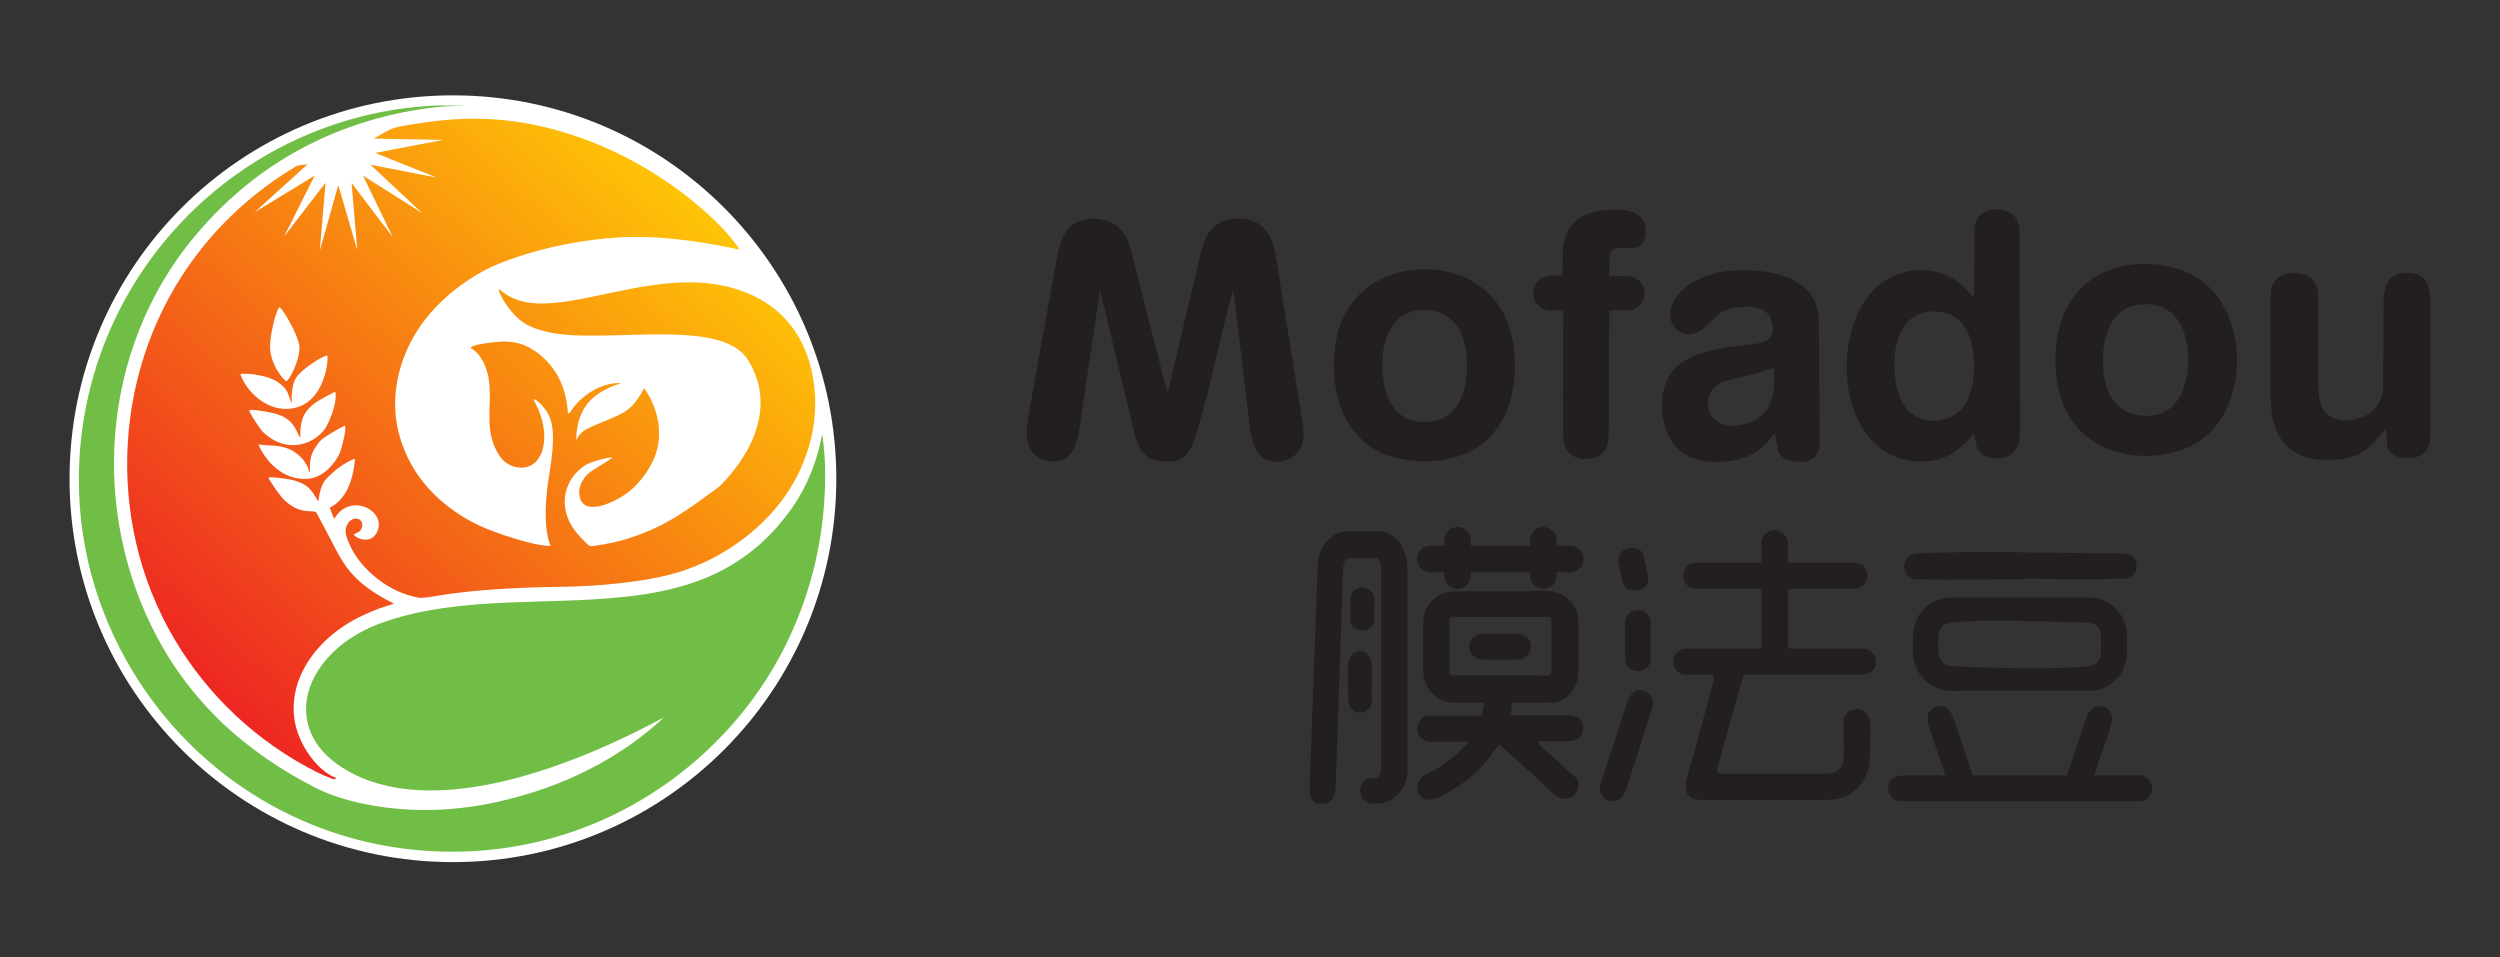 <?xml version="1.0" encoding="UTF-8"?>
<svg xmlns="http://www.w3.org/2000/svg" xmlns:xlink="http://www.w3.org/1999/xlink" id="Layer_1" version="1.1" viewBox="0 0 188 72">
  <rect x="0" y="0" width="188" height="72" fill="#333333" stroke="none"/>
  <defs>
    <style>
      .st0 {
        fill: none;
      }

      .st1 {
        fill: #fff;
      }

      .st1, .st2 {
        fill-rule: evenodd;
      }

      .st3 {
        fill: #231f20;
      }

      .st4 {
        fill: url(#linear-gradient);
      }

      .st2 {
        fill: #70be45;
      }

      .st5 {
        clip-path: url(#clippath);
      }
    </style>
    <clipPath id="clippath">
      <path class="st0" d="M25.17,58.6c-.18.02-1.22-.47-1.45-.59-4.43-2.26-8.08-5.69-10.61-9.96-5.3-8.98-4.61-20.65,1.71-28.93,2.04-2.67,4.59-4.92,7.47-6.63.02,0,.06-.02.08-.04l.76-.1-3.98,3.61,4.51-2.75-2.28,4.55,3.1-4.02-.43,5.1,1.39-4.92,1.43,4.9-.43-5.06,3.1,4.08-2.24-4.63,4.43,2.8-3.88-3.63,5,.98-4.63-1.86,5.1-.98-5.22-.1c.33-.18,1.2-.69,1.47-.78.29-.1,1.41-.31,2.65-.47,3.61-.49,6.79-.25,10.32.82,7.06,2.16,11.85,6.88,12.98,8.63.04.06.08.14.04.14-3.2-.69-6.3-1.08-9.12-.9-4.75.31-8.59,1.71-10.04,2.49-1.53.82-2.9,1.9-4.02,3.18-1.27,1.47-2.18,3.24-2.53,5.28-.33,1.98-.06,3.88.94,5.85.69,1.35,1.69,2.47,2.86,3.39,1.61,1.26,3.08,1.84,5,2.43,1.69.53,2.39.57,2.75.57.06,0-.63-.98-.25-4.28.18-1.53.82-4.22.1-5.59-.37-.69-.98-1.2-1.12-1.16-.06.02.41.67.65,1.65.14.53.2,1.18.1,1.78-.1.67-.41,1.24-.92,1.53-.8.45-1.9.06-2.39-.69-.57-.88-.73-1.73-.76-2.57-.06-1.41.24-2.79-.33-4.2-.45-1.12-1.1-1.31-1.08-1.37.06-.27,2.1-.47,2.43-.47.67,0,1.35.12,1.96.45.73.39,1.49,1.06,2,1.88.57.9.84,1.98.9,2.84,0,.27.04.31.2.14.51-.84,1.26-1.39,1.94-1.75.9-.45,1.73-.47,1.88-.41,0,0-.86.2-1.75.8-1.71,1.18-1.57,3.08-1.65,3.49,0,0,.25-.55.78-.84,1.06-.55,2.37-.9,3.14-1.49.43-.33,1-1.1,1.18-1.59.02-.08,1.04,1.31,1.14,3.02.06.8-.06,1.67-.49,2.53-.37.75-.96,1.57-1.73,2.2-.76.63-3.45,2.1-3.75.33-.12-.65.25-1.33.73-1.73.24-.2,1.73-1.08,1.73-1.12-.02-.12-1.49.25-1.9.49-.49.27-1.02.78-1.27,1.27-.39.76-.51,1.45-.31,2.31.24,1.02.92,1.77,1.67,2.47.14.14.24.1.43.08.82-.1,1.96-.33,2.75-.61,2.84-.94,4.33-2.14,6.63-3.81.06-.04,5.22-4.71,2.22-9.55-1.78-2.88-8.65-1.61-13.36-1.88-1.8-.12-3.22-.53-4.04-1.35-1.14-1.12-1.47-2.24-1.31-2.1,1.16,1.04,2.65,1.2,4.41,1,2.71-.29,5.96-1.39,9.34-1.51,4.71-.16,8.81,1.92,9.79,6.9.65,3.22-.2,6.57-2.12,9.26-1.86,2.61-4.75,4.59-7.69,5.55-2.57.84-6.51,1.16-9.26,1.18-2.86.04-6.32.2-9.12.67-.57.1-1.2.2-1.45.14-1.08-.2-2.12-.69-2.98-1.35-.94-.71-1.82-1.71-2.26-2.82-.1-.25-.24-.61-.22-.88.02-.27.12-.47.24-.63.1-.12.24-.2.37-.24.24-.06.47,0,.59.22.1.18.06.45-.06.61-.16.24-.51.29-.51.33-.04.2,1.27.92,1.77-.24.37-.88-.33-1.67-1.16-1.88-.39-.1-.82-.08-1.24.12-.57.27-.84.84-.86.84,0,0-.35-.82-.31-.86.49-.22.88-.65,1.18-1.14.63-1.06.69-2.51.69-2.51-.2,0-1,.45-1.61.98-.24.22-.63.55-.76.82-.33.65-.37,1.39-.39,1.39-.04,0-.25-.53-.65-.94-.31-.33-.73-.51-1.16-.63-.75-.2-1.92-.27-1.92-.22,0,.18.82,1.29,1.04,1.55,1.24,1.31,2.26.86,2.53,1.06.02,0,.37.69.78,1.45.98,1.84,1.41,3.02,3.18,4.3,1,.73,1.88,1.08,1.88,1.12s-.35.12-.45.16c-.84.24-1.77.65-2.53,1.06-.9.49-1.71,1.1-2.41,1.82-.69.71-1.24,1.51-1.63,2.41-.55,1.26-.67,2.73-.27,4.04.41,1.39,1.57,3.08,2.96,3.63M21.62,29.49c-.14-.24-.31-.43-.51-.59-.1-.08-.18-.14-.27-.2-.31-.2-.67-.31-1.04-.41-.86-.22-1.73-.2-1.73-.16.22.61.61,1.18,1.1,1.63.78.73,1.82,1.14,2.88.94,1.43-.27,2.1-1.51,2.39-2.55.22-.75.2-1.39.18-1.41-.06-.06-.65.24-1.18.61-.41.27-.8.63-.92.76-.75.65-.55,2.2-.59,2.22,0,0-.27-.73-.31-.82v-.02ZM18.76,30.86c-.04.16.82,1.43,1,1.61,1,.96,2.06,1.14,2.96.92.65-.16,1.22-.51,1.67-1.08.2-.25.55-1,.73-1.71.12-.41.16-.82.1-1.12,0-.08-1.16.59-1.26.65-.49.29-.96.73-1.18,1.27-.27.71-.16,1.49-.22,1.49s-.2-.53-.57-1c-.39-.49-.94-.71-1.53-.84-.75-.18-1.69-.27-1.71-.2ZM19.43,33.41c.16.41.37.73.63,1.08.51.67,1.29,1.27,2.14,1.45.82.16,1.49.08,2.14-.39.49-.33,1.02-1,1.24-1.55.08-.22.47-1.57.37-1.98,0-.08-1.47.78-1.75,1.02-.24.22-.39.47-.55.71-.53.88-.27,1.73-.37,1.77-.06,0-.08-.94-1.39-1.69-.94-.43-1.57-.27-2.45-.41ZM21,23.13c-.2.1-.69,1.94-.69,2.94,0,1.39,1.1,2.61,1.22,2.59.22-.02,1.08-1.67.98-2.67-.1-.82-1.33-2.94-1.49-2.86h-.02Z"></path>
    </clipPath>
    <linearGradient id="linear-gradient" x1="14.6" y1="16.3" x2="53.34" y2="58.71" gradientTransform="translate(0 72) scale(1 -1)" gradientUnits="userSpaceOnUse">
      <stop offset="0" stop-color="#ec1c24"></stop>
      <stop offset="1" stop-color="#ffca05"></stop>
    </linearGradient>
  </defs>
  <path class="st3" d="M151.9,32.08c0,.53.02,1.06-.22,1.55-.29.61-.8.8-1.43.84-.69.04-1.37-.2-1.61-.9-.04-.12-.18-.98-.22-.98,0,0-.51.73-1.31,1.29-.88.65-1.71.84-2.77.82-1.22-.02-2.41-.45-3.3-1.31-1.67-1.59-2.24-3.96-2.16-6.2.12-3.3,1.8-6.83,5.57-6.88,1.2,0,2.37.41,3.31,1.33.06.06.63.75.65.73.02,0,.04-.86.04-.96l.04-4.26c.12-.96.76-1.41,1.67-1.41s1.59.47,1.71,1.45l.04,14.87-.02.02ZM142.78,29.68c.45,1.31,1.51,2.04,2.77,1.96,2.08-.12,2.77-1.82,2.88-3.67.12-1.86-.37-4.32-2.61-4.53-2.71-.27-3.47,2.2-3.35,4.39.04.65.14,1.29.33,1.84h-.02ZM136.86,33.37c0,.71-.49,1.18-.88,1.29-.41.12-.84.1-1.26,0-.61-.14-.96-.47-1.04-.86,0-.12-.18-1.16-.24-1.16,0,0-.16.2-.18.2-.14.18-.37.47-.69.76-.65.59-1.49.9-2.33,1.04-1.16.2-2.51.16-3.53-.49-1.08-.69-1.61-1.9-1.71-3.16-.14-1.96.49-3.43,2.37-4.22,1.31-.55,2.8-.69,4.2-.86.43-.06.92-.08,1.27-.29s.51-.59.47-.98c-.04-.47-.18-.8-.37-1.04-.57-.65-1.78-.57-2.55-.45-1,.18-1.33.65-2,1.29-.31.31-.71.59-1.14.67-.61.12-1.14-.18-1.43-.65-.53-.86-.06-1.94.63-2.59.39-.37.84-.67,1.31-.88.9-.43,1.86-.63,2.86-.65,1.24-.04,2.47.04,3.65.47,1.47.53,2.43,1.53,2.51,3.16l.06,9.41v-.02ZM133.39,27.68s-.14,0-.45.12c-.82.31-1.61.47-2.45.65-.88.2-1.86.53-2.02,1.55-.08.57,0,1.16.47,1.55.78.71,2.41.51,3.24-.08.63-.43,1-1.04,1.14-1.78.06-.25.2-1.88.06-2.02l.02.02ZM158.92,20.21c1.94-.61,4.16-.47,5.92.45,2.12,1.12,3.22,3.45,3.37,5.88.16,2.63-.82,5.34-2.88,6.67-1.82,1.2-4.51,1.37-6.53.65-3.04-1.08-4.22-3.73-4.24-6.75-.02-2.98,1.22-5.9,4.37-6.9h-.02ZM161.55,31.27c2.39-.08,3.08-2.53,3-4.51-.06-1.9-.9-3.79-2.98-3.88-2.49-.12-3.33,1.82-3.43,3.96-.1,2.29.78,4.51,3.39,4.43h.02ZM106.98,34.69c-2.53-.1-4.53-.88-5.81-3.26-1.04-1.96-1.12-5.02-.35-7.1.98-2.61,3.41-3.96,5.94-4.08,2.14-.1,4.32.65,5.67,2.35.92,1.12,1.41,2.75,1.49,4.39.08,1.71-.27,3.47-1.04,4.77-1.37,2.24-3.45,2.92-5.92,2.94l.02-.02ZM107.34,23.33c-2.61-.16-3.43,2.12-3.39,4.3.04,2.14.88,4.26,3.43,4.1,2.2-.14,2.9-2.14,2.94-4.06.04-2-.59-4.2-2.98-4.33ZM182.77,32.04c0,.47,0,.94-.08,1.31-.18.65-.65,1.1-1.65,1.1-.53,0-1.08-.14-1.39-.57-.12-.18-.12-.25-.14-.41l-.08-1.04s-.04-.1-.08-.1c0,0-.22.24-.45.51-1.18,1.39-2.08,1.78-4.02,1.75-1.27-.04-2.2-.39-2.84-.98-.92-.84-1.29-2.2-1.29-3.82v-7.61c0-1.06.73-1.69,1.84-1.65,1.08.02,1.73.61,1.73,1.65v3.45c0,1.24-.04,2.61.04,3.82.04.67.18,1.24.57,1.63.86.88,2.75.57,3.55-.25.47-.47.73-1.08.73-1.75l.04-6.32c0-1.29.33-2.31,1.98-2.24,1.45.08,1.55,1.37,1.55,2.59v8.92ZM116.54,20.72h.94c0-.47.04-1.02.06-1.9,0-.39.1-.76.24-1.12.24-.69.69-1.18,1.33-1.49.86-.43,2.16-.51,3.1-.39.76.1,1.43.47,1.53,1.29.08.65-.12,1.47-.9,1.53-.41.02-.8-.04-1.22,0-.27.02-.49.22-.55.49-.1.45-.04,1.16-.04,1.63h1.35c.71,0,1.29.57,1.29,1.29s-.57,1.29-1.29,1.29h-1.37v1.02l-.04,8.67c-.12,1.02-.8,1.51-1.78,1.49s-1.63-.65-1.63-1.65c-.04-2.9,0-5.83,0-8.75v-.78h-.98c-.71,0-1.29-.57-1.29-1.29s.57-1.29,1.29-1.29l-.04-.04ZM77.27,31.68c.55-3.14,1.12-6.3,1.69-9.43.2-1.04.37-2.08.57-3.1.2-1.08.63-2.26,1.82-2.57.67-.18,1.31-.16,1.98.06.94.31,1.49,1.22,1.71,2.12.8,3.16,1.61,6.32,2.41,9.47.04.16.29,1.18.37,1.18.04,0,.29-1.06.31-1.18.69-3.06,1.45-6.1,2.16-9.16.37-1.61,1.1-2.63,2.86-2.63s2.55,1.18,2.8,2.86c.65,4.1,1.33,8.2,1.98,12.3.1.59.18,1.2,0,1.78-.43,1.43-2.43,1.84-3.31.69-.39-.51-.51-1.14-.61-1.77-.1-.71-1.2-10.34-1.29-10.4s-1.47,5.85-1.61,6.45c-.29,1.22-.61,2.43-.96,3.63-.27.88-.57,2.37-1.59,2.63-.57.14-1.12.14-1.69,0-1.29-.33-1.51-1.82-1.78-2.94l-2.37-9.87-1.55,10.45c-.2,1.37-.73,2.79-2.47,2.39-1.47-.31-1.63-1.77-1.41-3.02l-.02.04Z"></path>
  <path class="st3" d="M157.2,50.06c.39-.06.76-.39.78-.8.02-.53.02-1.06,0-1.57,0-.49-.45-.86-.92-.86-2.8-.06-7.87-.31-10.43,0-.37.04-.78.31-.84.82-.06.39-.04,1.18,0,1.57.04.45.43.82.88.86,2.1.16,8.65.29,10.55,0M143.62,60.26h-.67c-.57-.02-.94-.47-.96-.94-.04-.94.82-1.02,1.51-1.02h2.79c-.22-.63-.41-1.26-.63-1.88-.2-.57-.39-1.16-.59-1.73-.22-.65-.18-1.35.57-1.55s1.08.33,1.29.96c.47,1.39.94,2.79,1.41,4.2h7.1c.47-1.39.94-2.79,1.41-4.2.22-.61.55-1.16,1.29-.96.76.2.78.9.57,1.55-.2.57-.39,1.16-.59,1.73-.22.63-.43,1.26-.63,1.88h3.47c.76.1,1.12.92.73,1.51-.18.27-.43.41-.76.45h-17.36.04ZM151.94,43.57c-2.53,0-5.12.06-7.63,0-.65,0-1.16-.31-1.12-1.04.04-.59.43-.88,1.02-.92,4.77-.22,10.04,0,14.85,0h.61c.51.04.96.22,1,.9.04.67-.47,1.02-1.08,1.02-2.53.06-5.1,0-7.63,0l-.02.04ZM147.02,51.97c-.69,0-1.08-.06-1.69-.39-.67-.37-1.1-.92-1.33-1.65-.2-.61-.18-1.98-.08-2.59.14-.9.61-1.57,1.39-2.02.43-.25.88-.39,1.39-.39h10c.57,0,1,0,1.55.25.98.43,1.69,1.45,1.69,2.53v1.51c-.08,1.06-.57,1.88-1.51,2.41-.31.18-.67.29-1.04.33h-10.38Z"></path>
  <path class="st3" d="M122.21,46.71c.06-.49.51-.86,1-.84.47,0,.84.39.92.84v2.9c-.06.51-.41.84-.92.86-.51,0-.96-.35-1-.86v-2.9ZM122.07,43.92c-.16-.45-.25-1.12-.35-1.59-.12-.59.2-.98.76-1.08.51-.1,1.02.04,1.14.61.12.53.27,1.12.33,1.65.06.47-.33.76-.75.86-.43.1-.96,0-1.12-.45h-.02ZM132.46,48.77v-4.49h-4.98c-.59-.04-.98-.57-.88-1.16.08-.39.33-.71.75-.78.29-.06.67-.04.96-.04h4.14v-1.43c0-.55.45-1,1-1s1,.45,1,1v1.43h4.39c.33,0,.69,0,.98.1.37.12.63.39.59,1-.06.84-.82.88-1.47.88h-4.47v4.49h5.18c.31,0,.67-.04.94.14.33.22.51.51.49.9,0,.33-.18.57-.45.76-.31.22-.75.16-1.12.16h-7.41c-.24,0-.57-.02-.78,0-.06,0-.1.02-.14.06-.1.08-.14.22-.18.35-.22.78-.43,1.55-.65,2.33-.24.84-.47,1.67-.71,2.51-.16.55-.29,1.1-.45,1.63-.04.12-.06.24-.06.35,0,.16.2.22.31.22h7.59c.33,0,.71.04,1.02-.14.29-.16.49-.41.55-.75.16-.9-.06-2.14.06-3.16.04-.35.24-.59.57-.73.25-.1.51-.12.76,0,.35.14.55.41.61.78.12.73,0,2.12,0,2.92,0,.63-.22,1.2-.55,1.71s-.78.86-1.35,1.1c-.24.1-.49.18-.76.2-.22.02-.45.04-.67.04h-9.1c-.45,0-.94.02-1.24-.39-.41-.57.08-1.73.25-2.37.27-.98.53-1.94.8-2.92.27-1,.53-2,.8-2.98.04-.18.1-.35.12-.53,0-.08-.08-.2-.18-.22h-2c-.41-.02-.76-.33-.86-.73-.1-.47.1-.96.63-1.18.2-.08.57-.06.78-.06h5.16l.02-.02ZM103.18,52.36c0,.37,0,.67-.27.96-.31.37-.88.35-1.2.06-.29-.29-.33-.55-.33-.94,0-.78-.06-1.84,0-2.61.06-.47.41-.84.88-.86.55,0,.82.45.88.94.08.69,0,1.96,0,2.43l.04.02ZM103.34,46.63c0,.24-.14.47-.33.61-.35.24-.86.22-1.2-.04-.25-.2-.25-.41-.25-.71,0-.53-.04-1.12,0-1.63.04-.41.47-.67.86-.67.43,0,.88.27.92.75.02.53,0,1.16,0,1.69ZM115.71,50.81h.51c.2,0,.27,0,.35-.08.06-.06.1-.12.1-.24v-3.81s0-.16-.1-.22c-.1-.08-.16-.06-.31-.06h-6.92c-.1,0-.16,0-.25.06-.08.06-.1.14-.1.25v3.82s0,.1.08.18c.06.06.1.08.22.08h6.45-.02ZM114.79,44.43h.55c.75,0,1.57-.08,2.24.35.33.22.69.49.96,1.14.16.41.18.76.16,1.94v2.57c0,.57-.14,1.06-.43,1.45-.16.24-.33.45-.59.63-.25.18-.45.25-.67.29-.16.02-.31.04-.49.04h-2.63s-.12,0-.14.02c-.04.02-.06.06-.06.1l-.06.63s0,.12.02.16c.02.02.06.04.12.04h4.02c.29,0,.76.04.98.25.24.24.31.57.27.86-.06.39-.25.65-.65.76-.18.06-.37.08-.59.08h-1.96c-.1,0-.18.04-.18.08-.04.1.25.31.31.37.63.55,1.22,1.12,1.84,1.67.14.14.29.25.45.39.16.14.31.27.39.45.08.18.08.39,0,.63-.14.53-.63.8-1.12.73-.29-.04-.49-.2-.71-.37-.37-.29-.78-.73-1.45-1.35-.67-.61-1.35-1.22-2.02-1.82-.22-.2-.41-.35-.63-.53,0,0-.35.43-.37.47-.41.61-.84,1.14-1.33,1.61-.8.76-1.75,1.33-2.79,1.88-.55.27-1.24.35-1.55-.31-.18-.37-.1-.88.24-1.18.22-.2.63-.37.88-.51.84-.49,1.63-1.06,2.29-1.78.12-.12.29-.29.27-.37,0,0-.02-.02-.06-.02h-2.84c-.29-.04-.53-.18-.71-.43-.35-.53-.08-1.43.57-1.53h3.96s.08,0,.1-.02c0,0,.04-.04.06-.1l.16-.71s0-.08-.02-.1c-.02-.02-.08-.02-.12-.04h-1.86c-.24,0-.45,0-.65-.04-.86-.16-1.53-.76-1.8-1.59-.08-.24-.12-.49-.12-.75,0-1.1-.02-2.26,0-3.35v-.57c.04-.41.2-.78.45-1.12.31-.43.82-.76,1.35-.9.16-.04.29-.06.45-.06h5.51l-.04-.04ZM107.55,41.04h1.06v-.41c0-.55.45-1,1-1s1,.45,1,1v.41h4.45v-.41c0-.55.45-1,1-1s1,.45,1,1v.41h1.02c.55,0,1,.45,1,1s-.45,1-1,1h-1.02v.24c0,.55-.45,1-1,1s-1-.45-1-1v-.24h-4.45v.24c0,.55-.45,1-1,1s-1-.45-1-1v-.24h-1.06c-.55,0-1-.45-1-1s.45-1,1-1ZM113.93,47.65c.63,0,1.27.29,1.2,1.04-.06.65-.55.92-1.14.92h-2.35c-.55,0-1.06-.27-1.14-.86-.1-.75.53-1.1,1.2-1.1h2.24ZM99.12,42.18c.08-.67.37-1.24.88-1.69.41-.39.94-.55,1.49-.55h2c.78,0,1.35.33,1.73.82.45.59.63,1.43.63,2.26v14.87c0,.45-.12.86-.29,1.24-.16.31-.39.59-.69.84-.47.37-1.04.51-1.65.47-.31-.02-.59-.14-.78-.43-.27-.43-.2-1.14.27-1.39.24-.12.51-.06.82-.14.12-.04.2-.1.25-.22.12-.25.08-.98.08-1.27v-14.44c0-.25-.14-.55-.41-.59h-1.82c-.35,0-.51.12-.59.49-.02.12-.04.24-.04.35l-.55,16.14c-.02.73-.12,1.53-1.08,1.51-.86,0-.9-.73-.88-1.43l.61-16.79.02-.06ZM121.32,60.26c-.39,0-.69-.18-.88-.49-.1-.18-.14-.37-.12-.59,0-.12.04-.24.08-.35.04-.14.08-.27.14-.41.41-1.27.82-2.53,1.24-3.81.18-.57.37-1.16.55-1.73.22-.65.65-1.2,1.37-.9.71.29.67.92.47,1.53-.61,1.9-1.22,3.81-1.84,5.71-.06.16-.1.31-.18.45-.18.35-.47.55-.84.57l.02.02Z"></path>
  <path class="st1" d="M34.06,7.17c15.93,0,28.83,12.91,28.83,28.83s-12.91,28.83-28.83,28.83S5.23,51.93,5.23,36,18.13,7.17,34.06,7.17"></path>
  <g class="st5">
    <rect class="st4" x="7.81" y="8.68" width="53.86" height="49.94"></rect>
  </g>
  <path class="st2" d="M34.8,7.97c-.73,0-1.47.02-2.22.12-3.88.45-7.61,1.69-10.89,3.63-3,1.77-5.61,4.16-7.73,6.9-6.65,8.71-7.12,20.93-1.55,30.36,1.22,2.06,2.71,3.86,4.39,5.47,2.04,1.9,4.37,3.49,6.92,4.79,2.14,1.08,4.9,1.55,7.24,1.65,1.8.08,3.96-.04,6.36-.57,3.75-.82,8.51-2.57,12.55-6.32.27-.25-5.49,3.22-12,4.75-3.86.9-8,1.12-11.3-.55-2.73-1.39-3.61-3.28-3.55-5.06.1-2.57,2.33-5.08,5.57-6.26,3.04-1.12,6.36-1.43,9.69-1.57,2.86-.12,5.77-.12,8.53-.41,5.28-.53,9.51-2.14,12.73-6.67,1.16-1.65,1.92-3.57,2.29-5.59.22,1.49.27,3.06.18,4.65-.33,6.47-2.84,12.69-7.22,17.5-5.14,5.67-12.53,9.26-20.79,9.26-9.91,0-18.52-5.08-23.52-12.77-2.84-4.37-4.55-9.57-4.55-15.2,0-15.01,11.75-27.3,26.56-28.13.75-.04,1.49,0,2.24,0"></path>
</svg>
